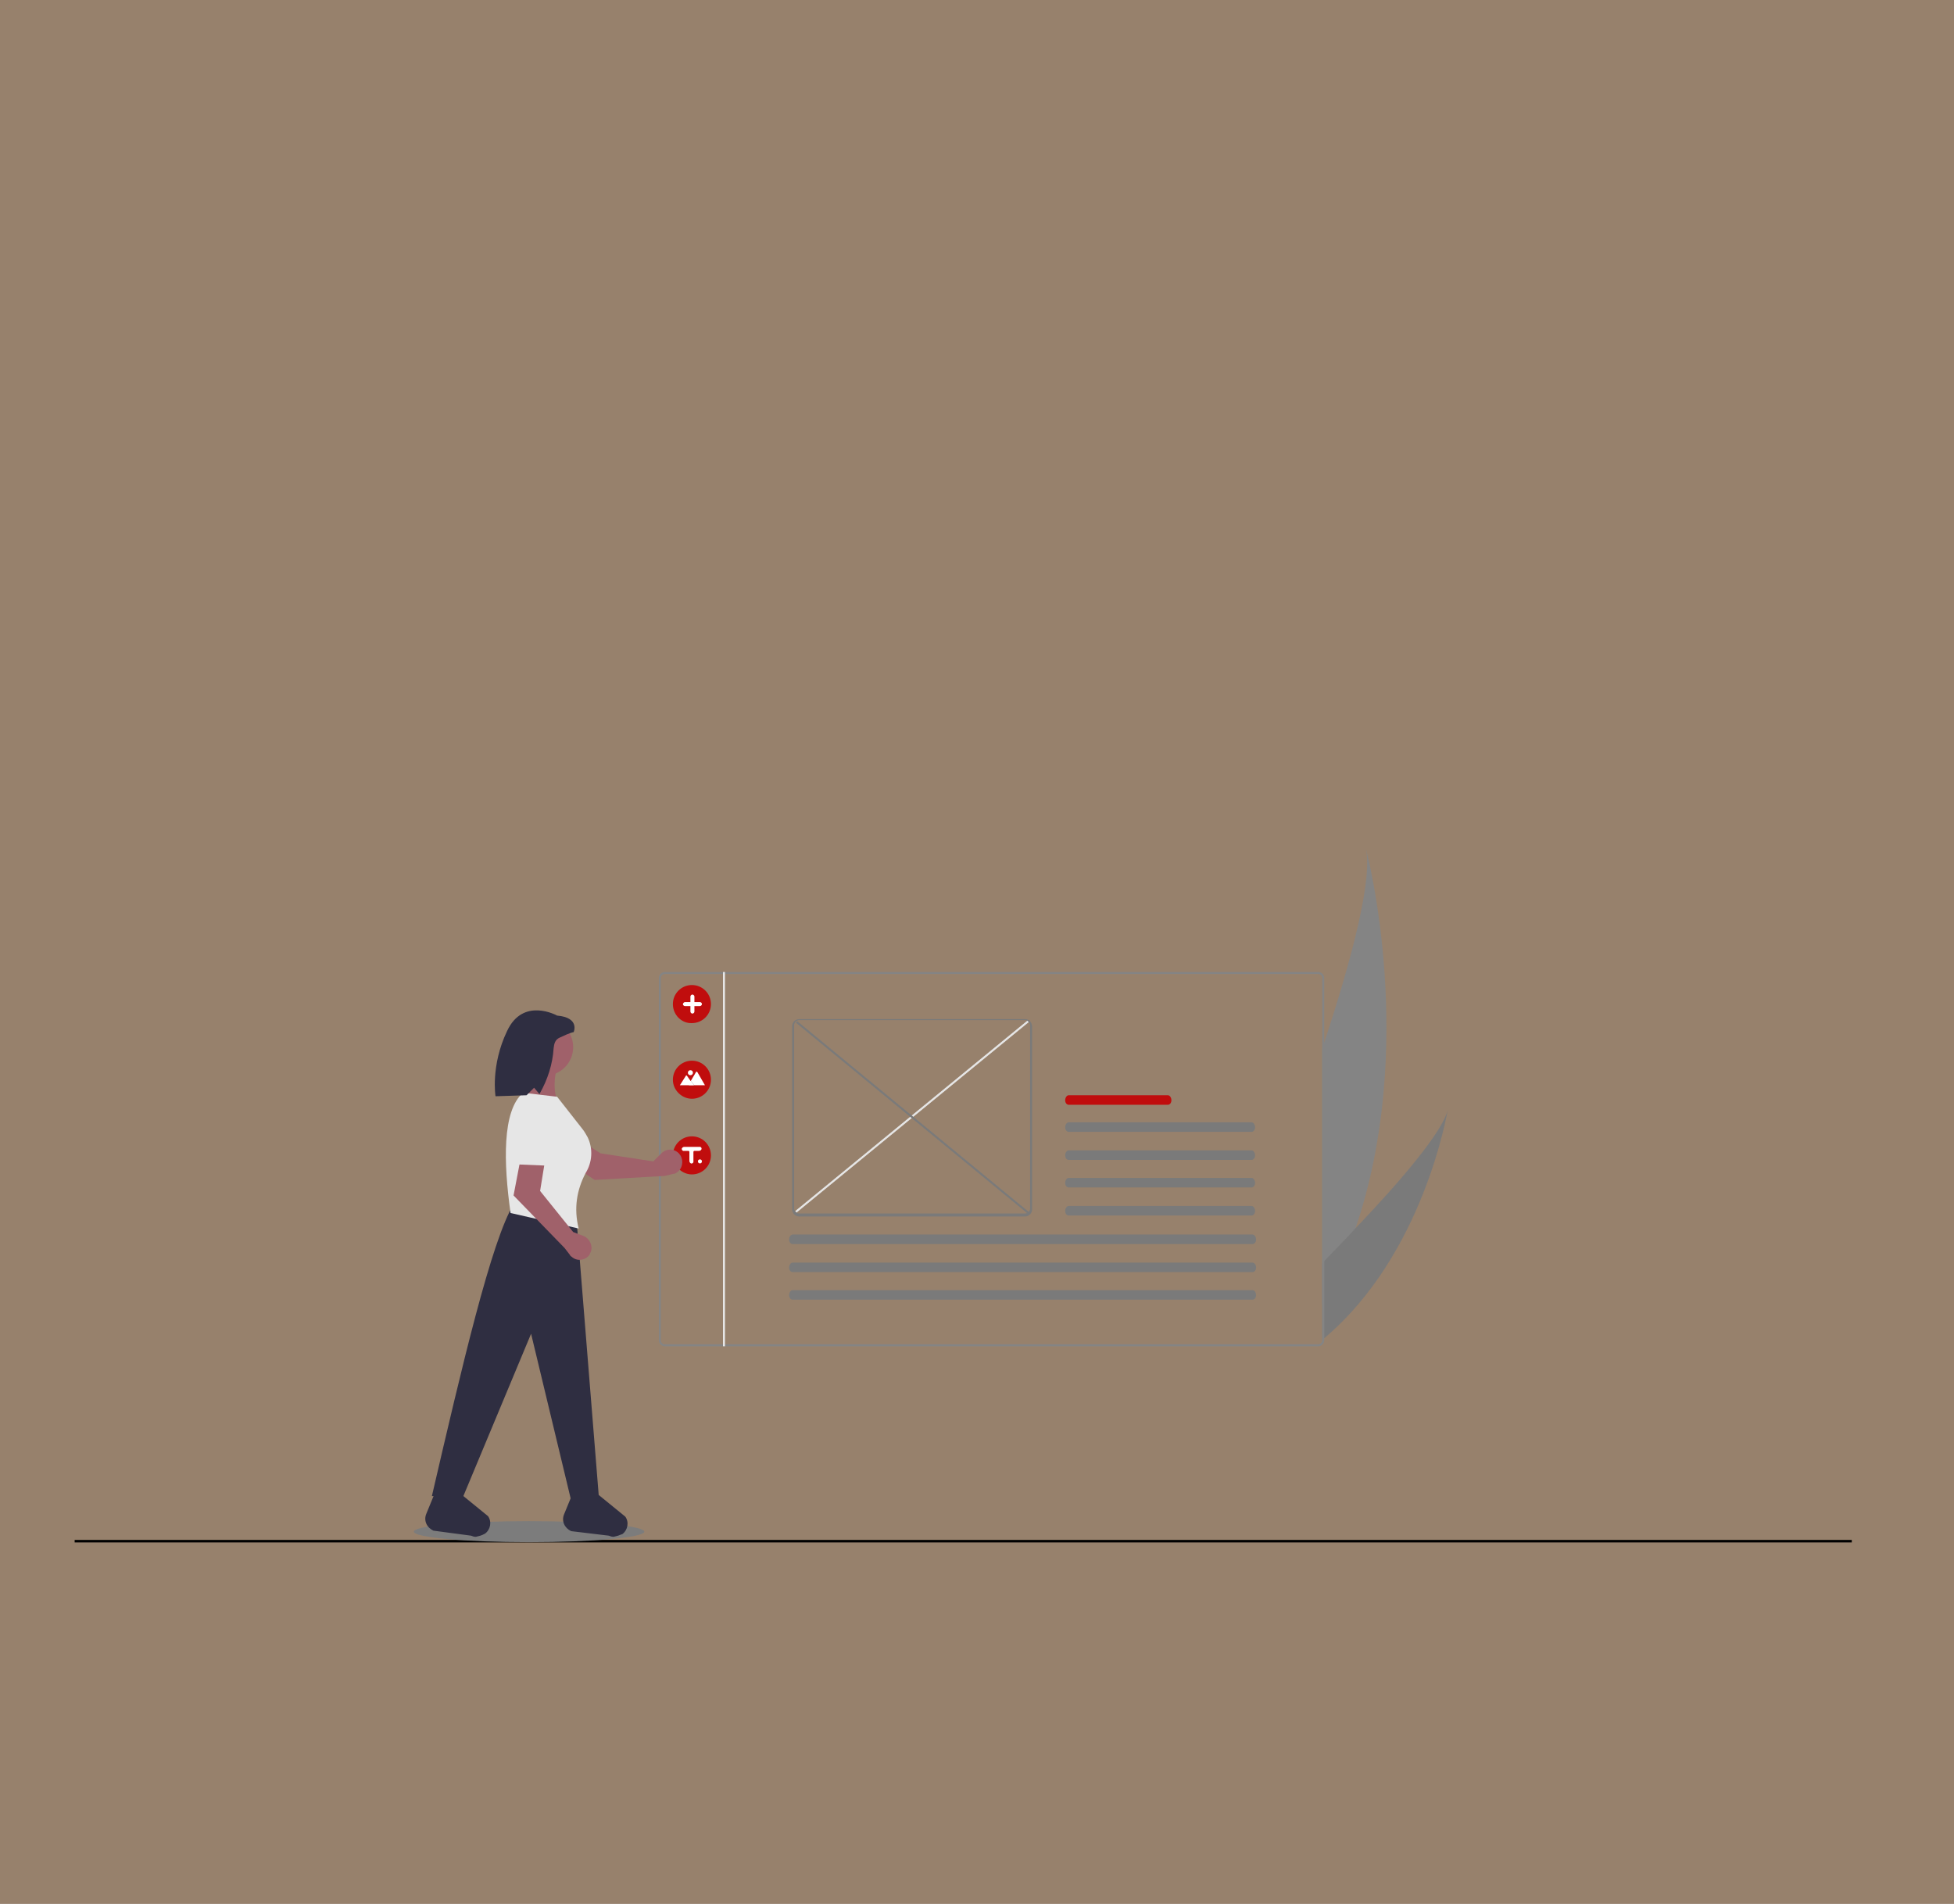 <?xml version="1.0" encoding="utf-8"?>
<!-- Generator: Adobe Illustrator 27.2.0, SVG Export Plug-In . SVG Version: 6.00 Build 0)  -->
<svg version="1.1" id="Layer_1" xmlns="http://www.w3.org/2000/svg" xmlns:xlink="http://www.w3.org/1999/xlink" x="0px" y="0px"
	 viewBox="0 0 390 380" style="enable-background:new 0 0 390 380;" xml:space="preserve">
<rect x="0" y="0" width="390" height="380" fill="#808080" stroke="none"/>
<style type="text/css">
	.st0{opacity:0.2;fill:#F6881F;enable-background:new    ;}
	.st1{fill:none;stroke:#000000;stroke-width:0.5;stroke-miterlimit:10;}
	.st2{fill:#848484;}
	.st3{fill:#7A7A7A;}
	.st4{fill:#7C7C7C;}
	.st5{fill:#E6E6E6;}
	.st6{fill:#C00D0D;}
	.st7{fill:#FFFFFF;}
	.st8{opacity:0.2;enable-background:new    ;}
	.st9{fill:#2F2E41;}
	.st10{fill:#A0616A;}
</style>
<rect y="0" class="st0" width="390" height="380"/>
<line class="st1" x1="14.9" y1="307.6" x2="369.6" y2="307.6"/>
<path class="st2" d="M270.5,245.3c-1.7,5-3.8,9.7-6.2,14.3c-0.1,0.2-0.3,0.5-0.4,0.7v-51c0.1-0.4,0.3-0.8,0.4-1.2
	c5.6-17,9.7-32.8,8.3-38.8C273,170.8,282.9,209.1,270.5,245.3z"/>
<path class="st3" d="M289,221.3c-0.2,1-4.9,29.1-24.7,45.8c-0.1,0.1-0.3,0.2-0.4,0.3v-15.2c0.1-0.1,0.3-0.3,0.4-0.5
	c2-2.1,4.2-4.3,6.2-6.5C279.5,235.8,288.2,225.6,289,221.3z"/>
<ellipse class="st4" cx="105.6" cy="305.7" rx="23" ry="2.1"/>
<path class="st2" d="M263.1,194H132.7c-0.7,0-1.2,0.6-1.2,1.2l0,0v72.3c0,0.7,0.6,1.2,1.2,1.2l0,0h130.4c0.7,0,1.2-0.6,1.2-1.2l0,0
	v-72.3C264.3,194.6,263.8,194,263.1,194L263.1,194z M263.9,267.5c0,0.5-0.4,0.8-0.8,0.8l0,0H132.7c-0.5,0-0.8-0.4-0.8-0.8l0,0v-72.3
	c0-0.5,0.4-0.8,0.8-0.8l0,0h130.4c0.5,0,0.8,0.4,0.8,0.8l0,0L263.9,267.5L263.9,267.5z"/>
<rect x="144.3" y="194" class="st5" width="0.4" height="74.7"/>
<path class="st6" d="M134.3,200.4c0-2.1,1.7-3.8,3.8-3.8c2.1,0,3.8,1.7,3.8,3.8c0,2.1-1.7,3.8-3.8,3.8l0,0
	C136.1,204.3,134.3,202.6,134.3,200.4z"/>
<path class="st6" d="M134.3,215.5c0-2.1,1.7-3.8,3.8-3.8c2.1,0,3.8,1.7,3.8,3.8c0,2.1-1.7,3.8-3.8,3.8l0,0
	C136.1,219.3,134.3,217.6,134.3,215.5z"/>
<path class="st6" d="M134.3,230.6c0-2.1,1.7-3.8,3.8-3.8c2.1,0,3.8,1.7,3.8,3.8c0,2.1-1.7,3.8-3.8,3.8l0,0
	C136.1,234.4,134.3,232.7,134.3,230.6z"/>
<path class="st7" d="M136.7,200h1.1v-1.1c0-0.2,0.2-0.4,0.4-0.4c0.2,0,0.4,0.2,0.4,0.4l0,0v1.1h1.1c0.2,0,0.4,0.2,0.4,0.4
	c0,0.2-0.2,0.4-0.4,0.4h-1.1v1.1c0,0.2-0.2,0.4-0.4,0.4c-0.2,0-0.4-0.2-0.4-0.4v-1.1h-1.1c-0.2,0-0.4-0.2-0.4-0.4
	C136.3,200.3,136.5,200,136.7,200L136.7,200z"/>
<path class="st7" d="M137.5,216.6h3.2l0,0l-1.5-2.6c-0.1-0.1-0.1-0.1-0.2-0.1c0,0-0.1,0-0.1,0.1l-1,1.7l-0.1,0.1L137.5,216.6z"/>
<polygon class="st8" points="137.5,216.6 138.6,216.6 138,215.8 138,215.7 138,215.7 137.9,215.8 "/>
<path class="st7" d="M135.7,216.6h2.8l-0.6-0.8l-0.1-0.1l-0.7-1c-0.1-0.1-0.1-0.1-0.2,0l0,0l0,0L135.7,216.6z"/>
<circle class="st7" cx="137.8" cy="214.1" r="0.5"/>
<rect x="152.1" y="222.8" transform="matrix(0.773 -0.634 0.634 0.773 -100.115 165.924)" class="st5" width="60" height="0.4"/>
<rect x="181.9" y="193.1" transform="matrix(0.636 -0.772 0.772 0.636 -105.883 221.747)" class="st3" width="0.4" height="60.1"/>
<path class="st3" d="M204.6,203.4h-45.1c-0.7,0-1.4,0.6-1.4,1.4v36.6c0,0.7,0.6,1.4,1.4,1.4h45.1c0.7,0,1.4-0.6,1.4-1.4v-36.6
	C205.9,203.9,205.3,203.4,204.6,203.4z M159.5,242.2c-0.5,0-1-0.5-1-1v-36.6c0-0.5,0.5-1,1-1h45.1c0.5,0,1,0.5,1,1v36.6
	c0,0.5-0.5,1-1,1H159.5z"/>
<g id="b7202e77-47b3-4d88-8d2a-2206841e46b2">
	<path class="st3" d="M213.3,224c-0.4,0-0.7,0.5-0.7,1c0,0.5,0.3,0.9,0.7,0.9h36.5c0.4,0,0.7-0.4,0.7-0.9s-0.3-1-0.7-1l0,0H213.3z"
		/>
</g>
<path id="bfc1215b-6465-4563-8feb-7e589d2c97b6" class="st6" d="M213.3,218.6c-0.4,0-0.7,0.5-0.7,1c0,0.5,0.3,0.9,0.7,0.9h19.8
	c0.4,0,0.7-0.4,0.7-0.9c0-0.5-0.3-1-0.7-1l0,0C233.1,218.6,213.3,218.6,213.3,218.6z"/>
<g id="e482ad8c-5b59-4aa3-8d0a-acebf632571d">
	<path class="st3" d="M213.3,229.6c-0.4,0-0.7,0.5-0.7,1c0,0.5,0.3,0.9,0.7,0.9h36.5c0.4,0,0.7-0.4,0.7-0.9s-0.3-1-0.7-1l0,0H213.3z
		"/>
</g>
<g id="a4240805-a668-4077-939e-34c0ef9642f4">
	<path class="st3" d="M213.3,235.1c-0.4,0-0.7,0.5-0.7,1c0,0.5,0.3,0.9,0.7,0.9h36.5c0.4,0,0.7-0.4,0.7-0.9s-0.3-1-0.7-1l0,0H213.3z
		"/>
</g>
<g id="ecd3311d-200b-4df1-9e16-2b2cfcf2d576">
	<path class="st3" d="M213.3,240.7c-0.4,0-0.7,0.5-0.7,1c0,0.5,0.3,0.9,0.7,0.9h36.5c0.4,0,0.7-0.4,0.7-0.9s-0.3-1-0.7-1l0,0H213.3z
		"/>
</g>
<g id="b12ed9b2-cc32-4c4f-a9d5-2d1deb4d0e3e">
	<path class="st3" d="M158.2,246.4c-0.4,0-0.7,0.5-0.7,1c0,0.5,0.3,0.9,0.7,0.9h91.8c0.4,0,0.7-0.4,0.7-0.9s-0.3-1-0.7-1l0,0H158.2z
		"/>
</g>
<g id="e10bb4bc-6df1-41b6-ac46-84090840b498">
	<path class="st3" d="M158.2,252c-0.4,0-0.7,0.5-0.7,1c0,0.5,0.3,0.9,0.7,0.9h91.8c0.4,0,0.7-0.4,0.7-0.9s-0.3-1-0.7-1l0,0H158.2z"
		/>
</g>
<g id="e3c0a870-6a35-4470-a43f-0902a465f5fb">
	<path class="st3" d="M158.2,257.5c-0.4,0-0.7,0.5-0.7,1c0,0.5,0.3,0.9,0.7,0.9h91.8c0.4,0,0.7-0.4,0.7-0.9s-0.3-1-0.7-1l0,0H158.2z
		"/>
</g>
<path class="st9" d="M119.6,299.7l-5.6-0.2l-8-33.3l-13.6,32.6l-6.2-0.2c5.9-25.4,11.9-51.2,16.4-58.4l12.5,3.6L119.6,299.7z"/>
<path class="st9" d="M95.5,306.6l-0.4,0.1c-0.4,0.1-0.8-0.1-1.1-0.2l-7.5-1c-1.3-0.6-2-2-1.4-3.4l0,0l1.6-3.9H92l5.4,4.4
	c0.8,1.1,0.5,2.7-0.6,3.5C96.4,306.3,96,306.5,95.5,306.6z"/>
<path class="st9" d="M123,306.6l-0.4,0.1c-0.4,0.1-0.8-0.1-1.1-0.2l-7.5-0.9c-1.3-0.6-2-2-1.4-3.4l0,0l1.6-3.9h5.2l5.4,4.4
	c0.8,1.1,0.5,2.7-0.6,3.5C123.8,306.3,123.5,306.5,123,306.6z"/>
<path class="st10" d="M118.7,235.5l-9.8-6.5l4.6-2.8l6.4,4l10.5,1.6l1.6-1.6c1-1,2.5-1,3.5,0c0.1,0.1,0.2,0.3,0.3,0.4l0,0
	c0.7,1.1,0.4,2.7-0.7,3.4c-0.2,0.2-0.5,0.3-0.8,0.3l-1.6,0.4L118.7,235.5z"/>
<path class="st5" d="M108.9,230.9c-1.1-2.3-3-4.1-5.6-5.6l5.1-5.1c2.5,1.4,4.6,3.6,6.6,6.2L108.9,230.9z"/>
<circle class="st10" cx="108.7" cy="209" r="5.7"/>
<path class="st10" d="M111.6,220.5l-7.2-1.8c0.6-1.9,0.4-4.6,0-7.5h7.2C110.6,214.6,110.2,217.9,111.6,220.5z"/>
<path class="st5" d="M115.5,245.2l-13.6-3.1c-1.4-10-1.7-20.4,2.5-24l6.8,0.8l5.1,6.5c0.4,0.5,0.7,1.1,1,1.6c1.1,2.3,0.9,5-0.4,7.1
	C115.1,237.5,114.5,241.2,115.5,245.2z"/>
<path class="st10" d="M102.5,238.6l2.2-11.5l4.3,3.2l-1.2,7.4l6.6,8.2l2.1,0.8c1.2,0.5,1.9,2,1.4,3.2c-0.1,0.2-0.2,0.3-0.2,0.5l0,0
	c-0.8,1.1-2.3,1.4-3.4,0.6c-0.2-0.2-0.5-0.3-0.6-0.6l-1-1.3L102.5,238.6z"/>
<path class="st5" d="M110.8,224.8c-1,2.4-1,5-0.4,7.9l-7.2-0.3c-0.6-2.8-0.5-5.8,0.1-9.1L110.8,224.8z"/>
<path class="st9" d="M111.2,202.7c0,0-6.8-3.8-10,3.1c-3.3,6.9-2.3,13-2.3,13l6.2-0.2l1.5-1.5l1.1,1.3v-0.1c1.6-2.8,2.6-5.9,2.8-9.1
	c0.1-0.9,0.3-1.7,1.2-2.1c2.3-1.1,2.8-1.1,2.8-1.1S115.8,203.1,111.2,202.7z"/>
<path class="st7" d="M139.7,228.9h-3.1c-0.2,0-0.4,0.1-0.5,0.3c-0.1,0.2,0.1,0.5,0.3,0.5h0.1h0.9c0.1,0,0.2,0.1,0.2,0.2v1.8
	c0,0.2,0.1,0.4,0.3,0.5c0.2,0.1,0.5-0.1,0.5-0.3v-0.1v-1.9c0-0.1,0.1-0.2,0.2-0.2h0.9c0.2,0,0.4-0.1,0.5-0.3
	C140.1,229.1,139.9,228.9,139.7,228.9C139.8,228.9,139.8,228.9,139.7,228.9z"/>
<circle class="st7" cx="139.7" cy="231.8" r="0.4"/>
</svg>
